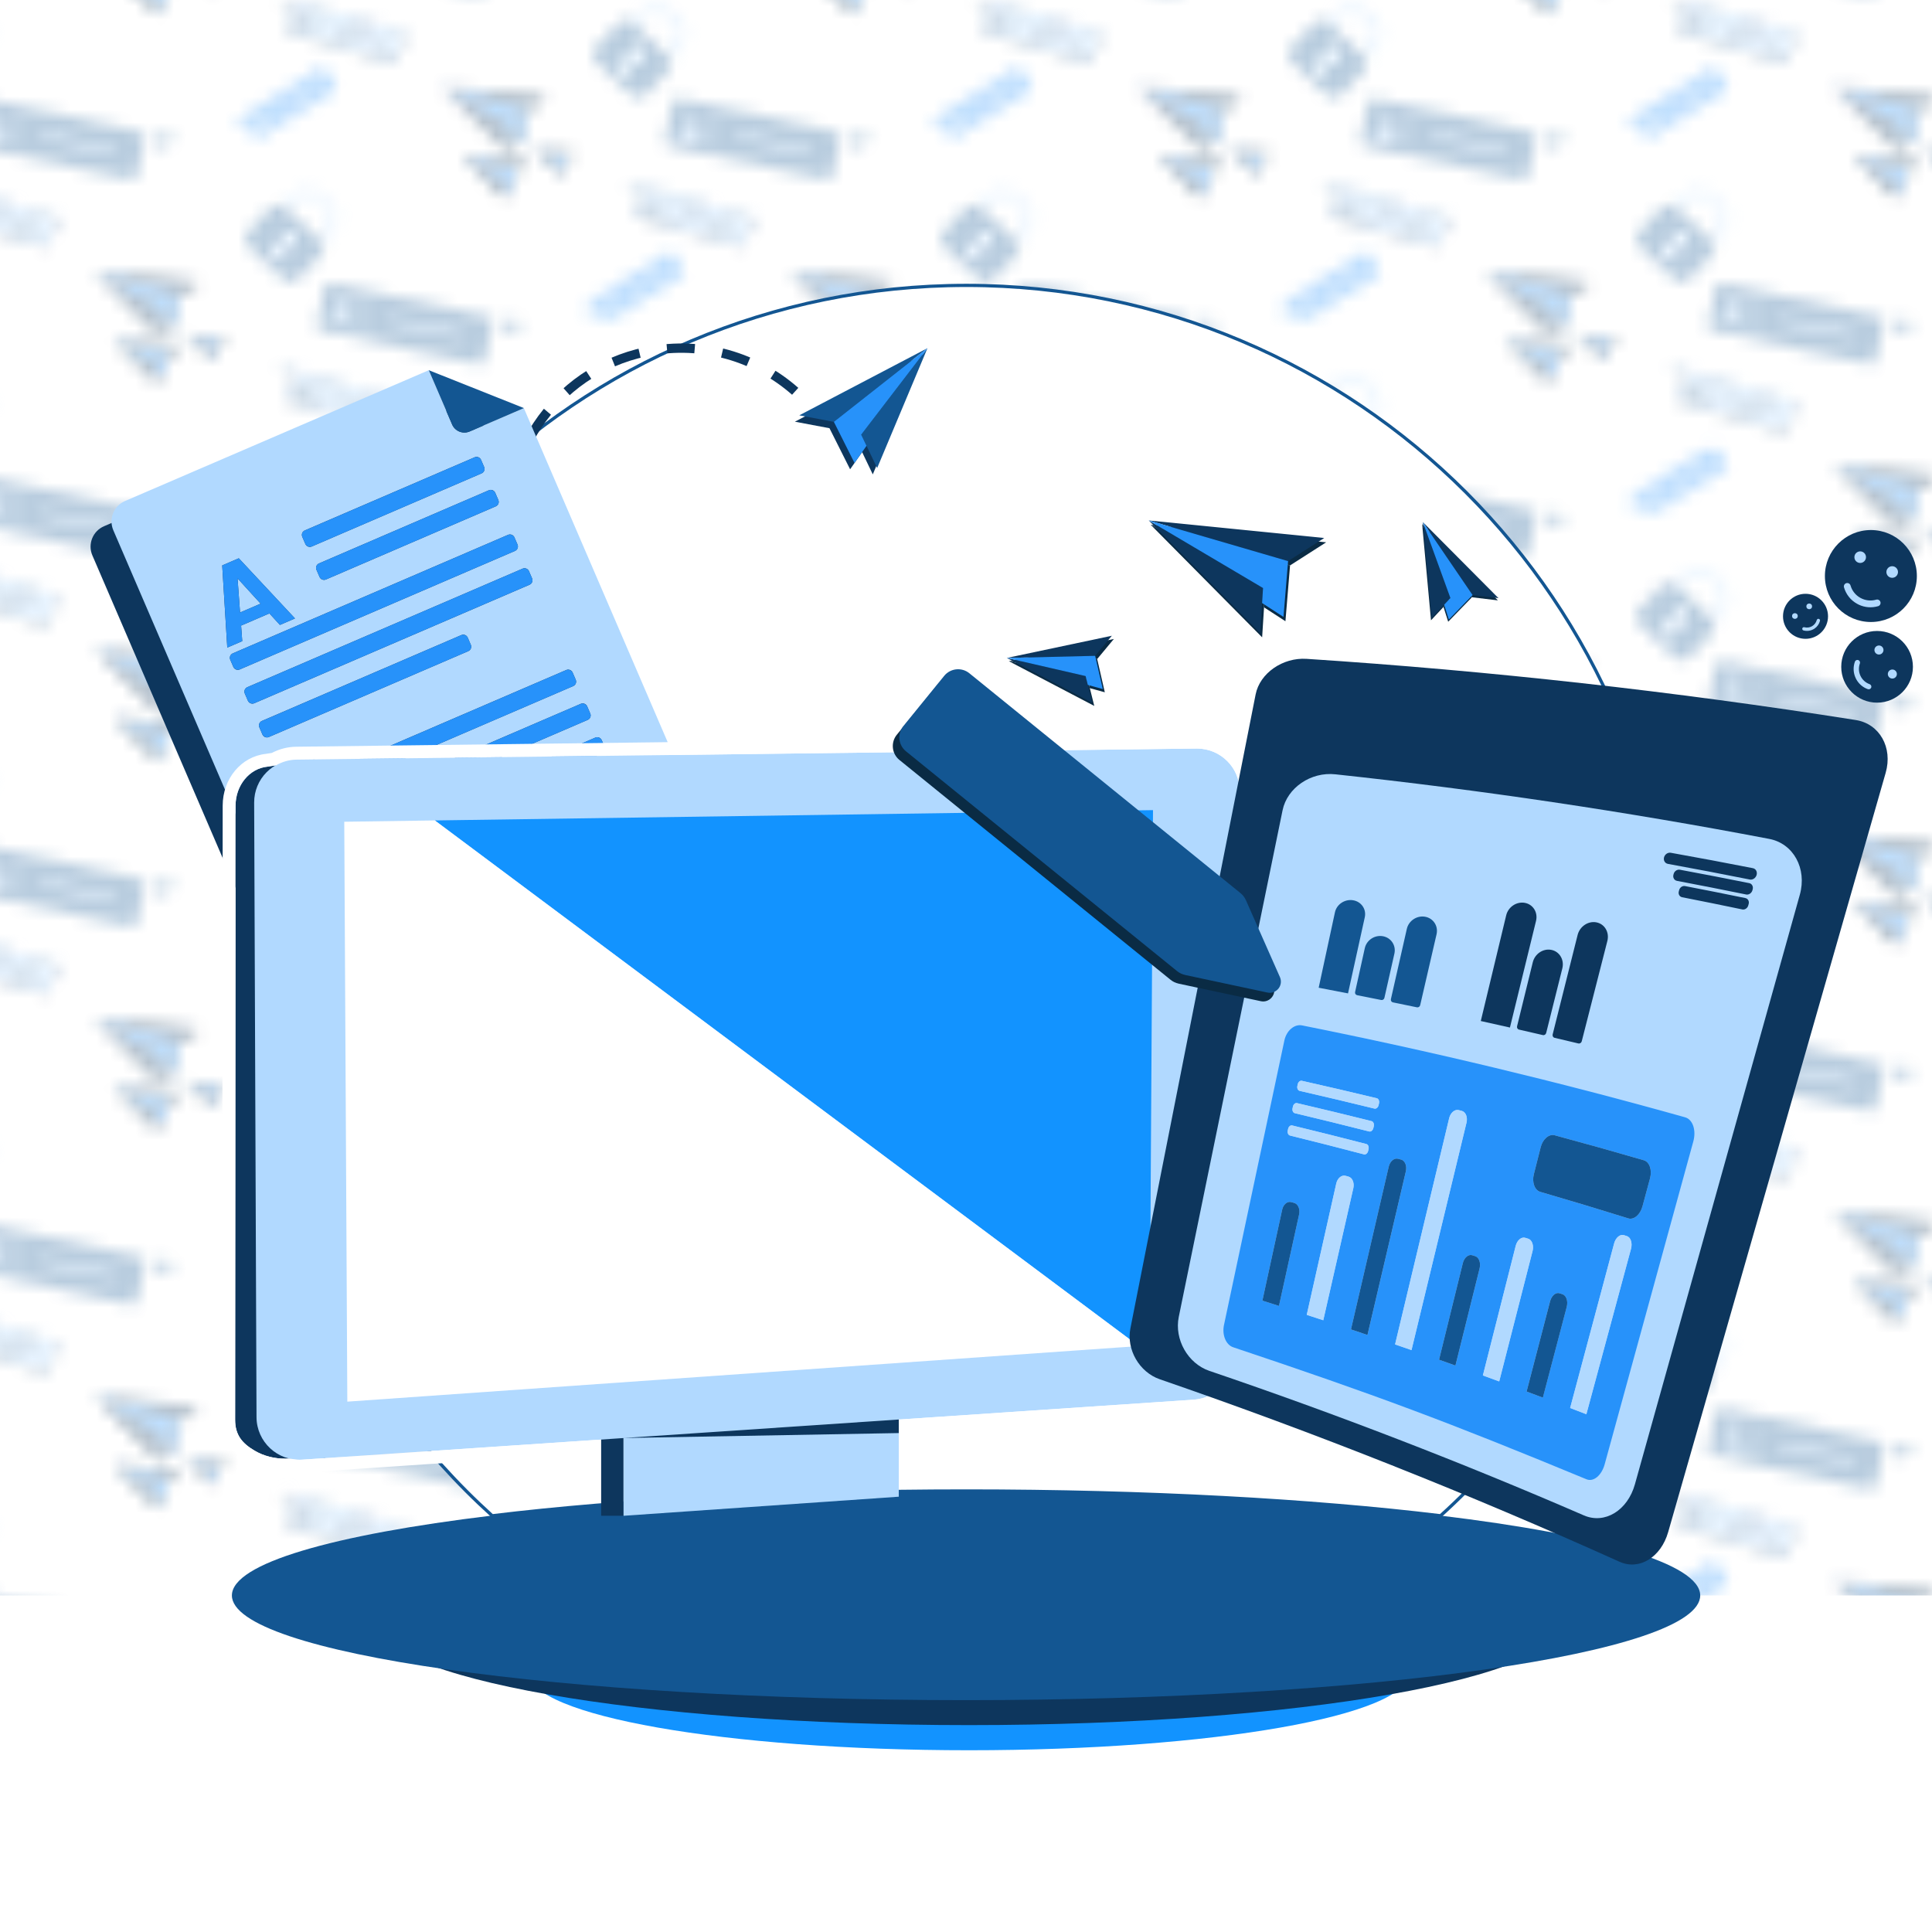 <?xml version="1.0" encoding="UTF-8"?>
<svg xmlns="http://www.w3.org/2000/svg" xmlns:xlink="http://www.w3.org/1999/xlink" version="1.1" viewBox="0 0 150 149.998">
  <defs>
    <style>
      .cls-1, .cls-2, .cls-3 {
        fill: none;
      }

      .cls-1, .cls-4, .cls-5, .cls-6, .cls-7, .cls-8, .cls-9, .cls-10, .cls-11, .cls-12, .cls-13 {
        stroke-width: 0px;
      }

      .cls-2 {
        stroke-dasharray: 0 0 2.156 2.156;
      }

      .cls-2, .cls-14, .cls-3 {
        stroke-miterlimit: 10;
      }

      .cls-2, .cls-3 {
        stroke: #0d365d;
        stroke-width: .722px;
      }

      .cls-4 {
        fill: #0d365d;
      }

      .cls-5 {
        fill: #135692;
      }

      .cls-14 {
        stroke: #135692;
        stroke-width: .25px;
      }

      .cls-14, .cls-11 {
        fill: #fff;
      }

      .cls-6 {
        fill: #b1d9ff;
      }

      .cls-7 {
        fill: #b1d9ff;
      }

      .cls-8 {
        fill: #2792fa;
      }

      .cls-9 {
        fill: #0a2b44;
      }

      .cls-10 {
        fill: #1293ff;
      }

      .cls-12 {
        fill: #135692;
      }

      .cls-13 {
        fill: url(#Pattern);
        opacity: .3;
      }
    </style>
    <pattern id="Pattern" x="0" y="0" width="54" height="57.325" patternTransform="translate(-175 324.999)" patternUnits="userSpaceOnUse" viewBox="0 0 54 57.325">
      <g>
        <rect class="cls-1" width="54" height="57.325"/>
        <g>
          <g>
            <g>
              <polygon class="cls-9" points="47.523 29.909 52.714 32.979 52.584 35.022 47.523 29.909"/>
              <polygon class="cls-9" points="55.493 30.706 53.852 31.755 47.523 29.909 55.493 30.706"/>
              <polygon class="cls-9" points="53.852 31.755 53.643 34.291 52.671 33.66 52.714 32.979 47.523 29.909 53.852 31.755"/>
            </g>
            <g>
              <polygon class="cls-4" points="47.434 29.714 52.626 32.784 52.496 34.826 47.434 29.714"/>
              <polygon class="cls-4" points="55.404 30.511 53.763 31.56 47.434 29.714 55.404 30.511"/>
              <polygon class="cls-8" points="53.763 31.56 53.554 34.095 52.582 33.465 52.626 32.784 47.434 29.714 53.763 31.56"/>
            </g>
          </g>
          <g>
            <g>
              <polygon class="cls-9" points="48.901 35.151 52.335 37.182 52.249 38.533 48.901 35.151"/>
              <polygon class="cls-9" points="54.173 35.678 53.088 36.372 48.901 35.151 54.173 35.678"/>
              <polygon class="cls-9" points="53.088 36.372 52.949 38.049 52.306 37.632 52.335 37.182 48.901 35.151 53.088 36.372"/>
            </g>
            <g>
              <polygon class="cls-4" points="48.843 35.022 52.276 37.052 52.19 38.403 48.843 35.022"/>
              <polygon class="cls-4" points="54.114 35.549 53.029 36.243 48.843 35.022 54.114 35.549"/>
              <polygon class="cls-8" points="53.029 36.243 52.891 37.92 52.248 37.503 52.276 37.052 48.843 35.022 53.029 36.243"/>
            </g>
          </g>
          <g>
            <polygon class="cls-5" points="53.763 47.989 51.887 47.791 52.396 48.432 52.335 49.123 53.763 47.989"/>
            <path class="cls-5" d="M50.143,51.275l-12.209-2.596c-.223-.047-.365-.267-.318-.49l.616-2.895c.047-.223.267-.365.49-.318l12.209,2.596c.223.047.365.267.318.49l-.616,2.895c-.047.223-.267.365-.49.318Z"/>
            <path class="cls-6" d="M48.67,49.262l-5.363-1.14c-.095-.02-.155-.113-.135-.208l.023-.108c.02-.095.113-.155.208-.135l5.363,1.14c.095.02.155.113.135.208l-.023.108c-.02.095-.113.155-.208.135Z"/>
            <g>
              <circle class="cls-6" cx="39.823" cy="46.558" r=".489"/>
              <path class="cls-6" d="M39.742,47.234l-.12-.026c-.518-.11-1.028.221-1.138.739l-0.0 0,1.997.425 0-0c.11-.518-.221-1.028-.739-1.138Z"/>
            </g>
            <path class="cls-6" d="M41.211,49.038h-0c-.036-.008-.059-.043-.051-.079l.623-2.928c.008-.036.043-.059.079-.051h0c.036.008.059.043.051.079l-.623,2.928c-.008.036-.043.059-.079.051Z"/>
          </g>
        </g>
        <g>
          <g>
            <g>
              <polygon class="cls-9" points="20.523 44.24 25.714 47.31 25.584 49.353 20.523 44.24"/>
              <polygon class="cls-9" points="28.493 45.037 26.852 46.087 20.523 44.24 28.493 45.037"/>
              <polygon class="cls-9" points="26.852 46.087 26.643 48.622 25.671 47.991 25.714 47.31 20.523 44.24 26.852 46.087"/>
            </g>
            <g>
              <polygon class="cls-4" points="20.434 44.045 25.626 47.115 25.496 49.158 20.434 44.045"/>
              <polygon class="cls-4" points="28.404 44.842 26.763 45.891 20.434 44.045 28.404 44.842"/>
              <polygon class="cls-8" points="26.763 45.891 26.554 48.427 25.582 47.796 25.626 47.115 20.434 44.045 26.763 45.891"/>
            </g>
          </g>
          <g>
            <g>
              <polygon class="cls-9" points="21.901 49.482 25.335 51.513 25.249 52.864 21.901 49.482"/>
              <polygon class="cls-9" points="27.173 50.009 26.088 50.704 21.901 49.482 27.173 50.009"/>
              <polygon class="cls-9" points="26.088 50.704 25.949 52.38 25.306 51.963 25.335 51.513 21.901 49.482 26.088 50.704"/>
            </g>
            <g>
              <polygon class="cls-4" points="21.843 49.353 25.276 51.384 25.19 52.735 21.843 49.353"/>
              <polygon class="cls-4" points="27.114 49.88 26.029 50.574 21.843 49.353 27.114 49.88"/>
              <polygon class="cls-8" points="26.029 50.574 25.891 52.251 25.248 51.834 25.276 51.384 21.843 49.353 26.029 50.574"/>
            </g>
          </g>
          <g>
            <g>
              <polygon class="cls-9" points="27.519 48.981 29.594 50.208 29.542 51.025 27.519 48.981"/>
              <polygon class="cls-9" points="30.704 49.299 30.049 49.719 27.519 48.981 30.704 49.299"/>
              <polygon class="cls-9" points="30.049 49.719 29.965 50.732 29.576 50.48 29.594 50.208 27.519 48.981 30.049 49.719"/>
            </g>
            <g>
              <polygon class="cls-4" points="27.483 48.903 29.558 50.13 29.506 50.946 27.483 48.903"/>
              <polygon class="cls-4" points="30.669 49.221 30.013 49.641 27.483 48.903 30.669 49.221"/>
              <polygon class="cls-8" points="30.013 49.641 29.93 50.654 29.541 50.402 29.558 50.13 27.483 48.903 30.013 49.641"/>
            </g>
          </g>
          <path class="cls-8" d="M39.024,58.72l-5.942,3.702c-.109.068-.251.034-.319-.074l-.878-1.409c-.068-.109-.034-.251.074-.319l5.942-3.702c.109-.068.251-.034.319.074l.878,1.409c.068.109.034.251-.074.319Z"/>
          <g>
            <g>
              <polygon class="cls-4" points="35.549 52.103 35.955 51.853 34.762 51.624 35.396 52.606 35.549 52.103"/>
              <path class="cls-4" d="M44.311,54.265l-7.903-2.292c-.144-.042-.307.035-.364.172l-.735,1.777c-.057.137.014.282.159.324l7.903,2.292c.144.042.307-.035.364-.172l.735-1.777c.057-.137-.015-.282-.159-.324Z"/>
            </g>
            <g>
              <polygon class="cls-6" points="34.762 51.456 35.396 52.438 35.549 51.934 35.955 51.685 34.762 51.456"/>
              <path class="cls-6" d="M43.371,56.369l-7.903-2.292c-.144-.042-.215-.187-.159-.324l.735-1.777c.057-.137.22-.214.364-.172l7.903,2.292c.144.042.215.187.159.324l-.735,1.777c-.057.137-.22.214-.364.172Z"/>
              <path class="cls-4" d="M42.606,55.029l-3.471-1.007c-.061-.018-.091-.079-.067-.137l.028-.066c.024-.058.093-.091.154-.073l3.471,1.007c.061.018.091.079.067.137l-.028.066c-.024.058-.093.091-.154.073Z"/>
              <g>
                <path class="cls-4" d="M37.28,52.944c-.067.162-.26.253-.431.204s-.255-.221-.188-.384.26-.253.431-.204.255.221.188.384Z"/>
                <path class="cls-4" d="M36.841,53.272l-.078-.023c-.335-.097-.714.082-.846.4l-0.0 0,1.293.375 0-0c.132-.318-.034-.655-.369-.752Z"/>
              </g>
              <path class="cls-4" d="M37.626,54.481h0c-.023-.007-.035-.03-.025-.052l.744-1.797c.009-.022.035-.034.058-.028h0c.023.007.035.03.025.052l-.744,1.797c-.009.022-.035.034-.058.028Z"/>
            </g>
          </g>
        </g>
        <g>
          <g>
            <path class="cls-1" d="M11.445,54.981c.186-.198.284-.456.276-.728-.008-.271-.122-.524-.32-.71l-.795-.748c-.408-.384-1.054-.365-1.438.043l-.796.846,2.277,2.143.796-.846Z"/>
            <path class="cls-6" d="M12.241,54.237c-.012-.411-.184-.792-.483-1.073l-.795-.748c-.618-.581-1.593-.551-2.174.066l-.815.866c.04.026.085.041.121.075l.278.261.796-.846c.384-.408,1.03-.428,1.438-.043l.795.748c.198.186.312.438.32.71.008.272-.09.53-.276.728l-.796.846.236.222c.051.048.081.107.116.163l.823-.875c.281-.299.43-.69.417-1.101Z"/>
            <path class="cls-5" d="M10.649,55.827l-2.277-2.143-.278-.261c-.036-.034-.08-.049-.121-.075-.302-.192-.702-.163-.957.108l-1.789,1.901c-.288.306-.274.789.033,1.077l2.791,2.626c.306.288.789.274,1.077-.033l1.789-1.901c.241-.256.258-.628.083-.914-.035-.057-.065-.116-.116-.163l-.236-.222ZM7.601,57.511l-.718-.676.795-.567.081.076.158-.168c-.111-.215-.087-.482.088-.668.222-.236.592-.247.828-.025.236.222.247.592.025.828-.175.186-.44.226-.661.129l-.158.168.075.071-.513.833Z"/>
            <path class="cls-6" d="M8.102,55.979l.28.264-.186.197c.221.098.486.057.661-.129.222-.236.21-.606-.025-.828-.236-.222-.606-.21-.828.025-.175.186-.199.453-.088.668l.186-.197Z"/>
            <polygon class="cls-6" points="8.197 56.44 8.382 56.242 8.102 55.979 7.917 56.176 7.758 56.344 8.039 56.607 8.197 56.44"/>
            <polygon class="cls-6" points="7.758 56.344 7.678 56.268 6.883 56.835 7.601 57.511 8.114 56.678 8.039 56.607 7.758 56.344"/>
          </g>
          <g>
            <polygon class="cls-9" points="1.493 30.706 -.148 31.755 -6.477 29.909 1.493 30.706"/>
            <polygon class="cls-4" points="1.404 30.511 -.237 31.56 -6.566 29.714 1.404 30.511"/>
          </g>
          <g>
            <polygon class="cls-9" points=".173 35.678 -.912 36.372 -5.099 35.151 .173 35.678"/>
            <polygon class="cls-4" points=".114 35.549 -.971 36.243 -5.157 35.022 .114 35.549"/>
          </g>
          <g>
            <g>
              <polygon class="cls-9" points=".519 34.65 2.594 35.877 2.542 36.693 .519 34.65"/>
              <polygon class="cls-9" points="3.704 34.968 3.049 35.388 .519 34.65 3.704 34.968"/>
              <polygon class="cls-9" points="3.049 35.388 2.965 36.401 2.576 36.149 2.594 35.877 .519 34.65 3.049 35.388"/>
            </g>
            <g>
              <polygon class="cls-4" points=".483 34.572 2.558 35.799 2.506 36.615 .483 34.572"/>
              <polygon class="cls-4" points="3.669 34.89 3.013 35.31 .483 34.572 3.669 34.89"/>
              <polygon class="cls-8" points="3.013 35.31 2.93 36.323 2.541 36.071 2.558 35.799 .483 34.572 3.013 35.31"/>
            </g>
          </g>
          <g>
            <polygon class="cls-8" points="3.814 47.128 4.864 47.258 4.586 46.893 4.627 46.507 3.814 47.128"/>
            <path class="cls-8" d="M12.024,44.388l-5.942,3.702c-.109.068-.251.034-.319-.074l-.878-1.409c-.068-.109-.034-.251.074-.319l5.942-3.702c.109-.068.251-.034.319.074l.878,1.409c.068.109.034.251-.074.319Z"/>
            <path class="cls-6" d="M10.645,44.149l-2.61,1.626c-.046.029-.107.015-.135-.031l-.033-.053c-.029-.046-.015-.107.031-.135l2.61-1.626c.046-.029.107-.015.135.031l.033.053c.029.046.015.107-.031.135Z"/>
            <g>
              <circle class="cls-6" cx="6.02" cy="46.499" r=".274"/>
              <path class="cls-6" d="M6.25,46.803l-.059.037c-.252.157-.329.489-.172.741l0.0 0.0.972-.605-0-0c-.157-.252-.489-.329-.741-.172Z"/>
            </g>
            <path class="cls-6" d="M7.545,46.96h0c-.017.011-.04.006-.051-.012l-.888-1.425c-.011-.017-.006-.04.012-.051h0c.017-.011.04-.006.051.012l.888,1.425c.011.017.006.04-.012.051Z"/>
          </g>
          <g>
            <g>
              <polygon class="cls-4" points="8.549 37.771 8.955 37.522 7.762 37.293 8.396 38.275 8.549 37.771"/>
              <path class="cls-4" d="M17.311,39.933l-7.903-2.292c-.144-.042-.307.035-.364.172l-.735,1.777c-.057.137.014.282.159.324l7.903,2.292c.144.042.307-.035.364-.172l.735-1.777c.057-.137-.015-.282-.159-.324Z"/>
            </g>
            <g>
              <polygon class="cls-6" points="7.762 37.124 8.396 38.106 8.549 37.603 8.955 37.354 7.762 37.124"/>
              <path class="cls-6" d="M16.371,42.038l-7.903-2.292c-.144-.042-.215-.187-.159-.324l.735-1.777c.057-.137.22-.214.364-.172l7.903,2.292c.144.042.215.187.159.324l-.735,1.777c-.057.137-.22.214-.364.172Z"/>
              <path class="cls-4" d="M15.606,40.698l-3.471-1.007c-.061-.018-.091-.079-.067-.137l.028-.066c.024-.058.093-.091.154-.073l3.471,1.007c.061.018.091.079.067.137l-.028.066c-.024.058-.093.091-.154.073Z"/>
              <g>
                <path class="cls-4" d="M10.28,38.613c-.067.162-.26.253-.431.204s-.255-.221-.188-.384.26-.253.431-.204.255.221.188.384Z"/>
                <path class="cls-4" d="M9.841,38.941l-.078-.023c-.335-.097-.714.082-.846.4l-0.0 0,1.293.375 0-0c.132-.318-.034-.655-.369-.752Z"/>
              </g>
              <path class="cls-4" d="M10.626,40.15h0c-.023-.007-.035-.03-.025-.052l.744-1.797c.009-.022.035-.034.058-.028h0c.023.007.035.03.025.052l-.744,1.797c-.009.022-.035.034-.058.028Z"/>
            </g>
          </g>
        </g>
        <g>
          <g>
            <g>
              <polygon class="cls-9" points="47.523 1.246 52.714 4.317 52.584 6.359 47.523 1.246"/>
              <polygon class="cls-9" points="55.493 2.044 53.852 3.093 47.523 1.246 55.493 2.044"/>
              <polygon class="cls-9" points="53.852 3.093 53.643 5.628 52.671 4.998 52.714 4.317 47.523 1.246 53.852 3.093"/>
            </g>
            <g>
              <polygon class="cls-4" points="47.434 1.051 52.626 4.121 52.496 6.164 47.434 1.051"/>
              <polygon class="cls-4" points="55.404 1.848 53.763 2.898 47.434 1.051 55.404 1.848"/>
              <polygon class="cls-8" points="53.763 2.898 53.554 5.433 52.582 4.802 52.626 4.121 47.434 1.051 53.763 2.898"/>
            </g>
          </g>
          <g>
            <g>
              <polygon class="cls-9" points="48.901 6.489 52.335 8.519 52.249 9.87 48.901 6.489"/>
              <polygon class="cls-9" points="54.173 7.016 53.088 7.71 48.901 6.489 54.173 7.016"/>
              <polygon class="cls-9" points="53.088 7.71 52.949 9.387 52.306 8.97 52.335 8.519 48.901 6.489 53.088 7.71"/>
            </g>
            <g>
              <polygon class="cls-4" points="48.843 6.359 52.276 8.39 52.19 9.741 48.843 6.359"/>
              <polygon class="cls-4" points="54.114 6.886 53.029 7.581 48.843 6.359 54.114 6.886"/>
              <polygon class="cls-8" points="53.029 7.581 52.891 9.258 52.248 8.84 52.276 8.39 48.843 6.359 53.029 7.581"/>
            </g>
          </g>
          <g>
            <polygon class="cls-5" points="53.763 19.326 51.887 19.129 52.396 19.77 52.335 20.46 53.763 19.326"/>
            <path class="cls-5" d="M50.143,22.612l-12.209-2.596c-.223-.047-.365-.267-.318-.49l.616-2.895c.047-.223.267-.365.49-.318l12.209,2.596c.223.047.365.267.318.49l-.616,2.895c-.047.223-.267.365-.49.318Z"/>
            <path class="cls-6" d="M48.67,20.599l-5.363-1.14c-.095-.02-.155-.113-.135-.208l.023-.108c.02-.095.113-.155.208-.135l5.363,1.14c.095.02.155.113.135.208l-.023.108c-.02.095-.113.155-.208.135Z"/>
            <g>
              <circle class="cls-6" cx="39.823" cy="17.896" r=".489"/>
              <path class="cls-6" d="M39.742,18.571l-.12-.026c-.518-.11-1.028.221-1.138.739l-0.0 0,1.997.425 0-0c.11-.518-.221-1.028-.739-1.138Z"/>
            </g>
            <path class="cls-6" d="M41.211,20.376h-0c-.036-.008-.059-.043-.051-.079l.623-2.928c.008-.036.043-.059.079-.051h0c.036.008.059.043.051.079l-.623,2.928c-.008.036-.043.059-.079.051Z"/>
          </g>
        </g>
        <g>
          <g>
            <path class="cls-1" d="M38.445,40.65c.186-.198.284-.456.276-.728-.008-.271-.122-.524-.32-.71l-.795-.748c-.408-.384-1.054-.365-1.438.043l-.796.846,2.277,2.143.796-.846Z"/>
            <path class="cls-6" d="M39.241,39.906c-.012-.411-.184-.792-.483-1.073l-.795-.748c-.618-.581-1.593-.551-2.174.066l-.815.866c.04.026.085.041.121.075l.278.261.796-.846c.384-.408,1.03-.428,1.438-.043l.795.748c.198.186.312.438.32.71.008.272-.09.53-.276.728l-.796.846.236.222c.051.048.081.107.116.163l.823-.875c.281-.299.43-.69.417-1.101Z"/>
            <path class="cls-5" d="M37.649,41.496l-2.277-2.143-.278-.261c-.036-.034-.08-.049-.121-.075-.302-.192-.702-.163-.957.108l-1.789,1.901c-.288.306-.274.789.033,1.077l2.791,2.626c.306.288.789.274,1.077-.033l1.789-1.901c.241-.256.258-.628.083-.914-.035-.057-.065-.116-.116-.163l-.236-.222ZM34.601,43.18l-.718-.676.795-.567.081.076.158-.168c-.111-.215-.087-.482.088-.668.222-.236.592-.247.828-.025.236.222.247.592.025.828-.175.186-.44.226-.661.129l-.158.168.075.071-.513.833Z"/>
            <path class="cls-6" d="M35.102,41.648l.28.264-.186.197c.221.098.486.057.661-.129.222-.236.21-.606-.025-.828-.236-.222-.606-.21-.828.025-.175.186-.199.453-.088.668l.186-.197Z"/>
            <polygon class="cls-6" points="35.197 42.108 35.382 41.911 35.102 41.648 34.917 41.845 34.758 42.013 35.039 42.276 35.197 42.108"/>
            <polygon class="cls-6" points="34.758 42.013 34.678 41.937 33.883 42.504 34.601 43.18 35.114 42.347 35.039 42.276 34.758 42.013"/>
          </g>
          <g>
            <g>
              <polygon class="cls-9" points="20.523 15.578 25.714 18.648 25.584 20.691 20.523 15.578"/>
              <polygon class="cls-9" points="28.493 16.375 26.852 17.424 20.523 15.578 28.493 16.375"/>
              <polygon class="cls-9" points="26.852 17.424 26.643 19.96 25.671 19.329 25.714 18.648 20.523 15.578 26.852 17.424"/>
            </g>
            <g>
              <polygon class="cls-4" points="20.434 15.382 25.626 18.453 25.496 20.495 20.434 15.382"/>
              <polygon class="cls-4" points="28.404 16.179 26.763 17.229 20.434 15.382 28.404 16.179"/>
              <polygon class="cls-8" points="26.763 17.229 26.554 19.764 25.582 19.133 25.626 18.453 20.434 15.382 26.763 17.229"/>
            </g>
          </g>
          <g>
            <g>
              <polygon class="cls-9" points="21.901 20.82 25.335 22.85 25.249 24.201 21.901 20.82"/>
              <polygon class="cls-9" points="27.173 21.347 26.088 22.041 21.901 20.82 27.173 21.347"/>
              <polygon class="cls-9" points="26.088 22.041 25.949 23.718 25.306 23.301 25.335 22.85 21.901 20.82 26.088 22.041"/>
            </g>
            <g>
              <polygon class="cls-4" points="21.843 20.691 25.276 22.721 25.19 24.072 21.843 20.691"/>
              <polygon class="cls-4" points="27.114 21.218 26.029 21.912 21.843 20.691 27.114 21.218"/>
              <polygon class="cls-8" points="26.029 21.912 25.891 23.589 25.248 23.172 25.276 22.721 21.843 20.691 26.029 21.912"/>
            </g>
          </g>
          <g>
            <g>
              <polygon class="cls-9" points="27.519 20.318 29.594 21.546 29.542 22.362 27.519 20.318"/>
              <polygon class="cls-9" points="30.704 20.637 30.049 21.056 27.519 20.318 30.704 20.637"/>
              <polygon class="cls-9" points="30.049 21.056 29.965 22.07 29.576 21.818 29.594 21.546 27.519 20.318 30.049 21.056"/>
            </g>
            <g>
              <polygon class="cls-4" points="27.483 20.24 29.558 21.468 29.506 22.284 27.483 20.24"/>
              <polygon class="cls-4" points="30.669 20.559 30.013 20.978 27.483 20.24 30.669 20.559"/>
              <polygon class="cls-8" points="30.013 20.978 29.93 21.992 29.541 21.74 29.558 21.468 27.483 20.24 30.013 20.978"/>
            </g>
          </g>
          <g>
            <polygon class="cls-5" points="26.763 33.657 24.887 33.46 25.396 34.101 25.335 34.791 26.763 33.657"/>
            <path class="cls-5" d="M23.143,36.943l-12.209-2.596c-.223-.047-.365-.267-.318-.49l.616-2.895c.047-.223.267-.365.49-.318l12.209,2.596c.223.047.365.267.318.49l-.616,2.895c-.047.223-.267.365-.49.318Z"/>
            <path class="cls-6" d="M21.67,34.931l-5.363-1.14c-.095-.02-.155-.113-.135-.208l.023-.108c.02-.095.113-.155.208-.135l5.363,1.14c.095.02.155.113.135.208l-.023.108c-.02.095-.113.155-.208.135Z"/>
            <g>
              <circle class="cls-6" cx="12.823" cy="32.227" r=".489"/>
              <path class="cls-6" d="M12.742,32.903l-.12-.026c-.518-.11-1.028.221-1.138.739l-0.0 0,1.997.425 0-0c.11-.518-.221-1.028-.739-1.138Z"/>
            </g>
            <path class="cls-6" d="M14.211,34.707h-0c-.036-.008-.059-.043-.051-.079l.623-2.928c.008-.036.043-.059.079-.051h0c.036.008.059.043.051.079l-.623,2.928c-.008.036-.043.059-.079.051Z"/>
          </g>
          <g>
            <polygon class="cls-8" points="30.814 32.797 31.864 32.927 31.586 32.562 31.627 32.176 30.814 32.797"/>
            <path class="cls-8" d="M39.024,30.057l-5.942,3.702c-.109.068-.251.034-.319-.074l-.878-1.409c-.068-.109-.034-.251.074-.319l5.942-3.702c.109-.068.251-.034.319.074l.878,1.409c.068.109.034.251-.074.319Z"/>
            <path class="cls-6" d="M37.645,29.817l-2.61,1.626c-.046.029-.107.015-.135-.031l-.033-.053c-.029-.046-.015-.107.031-.135l2.61-1.626c.046-.029.107-.015.135.031l.033.053c.029.046.015.107-.031.135Z"/>
            <g>
              <circle class="cls-6" cx="33.02" cy="32.168" r=".274"/>
              <path class="cls-6" d="M33.25,32.472l-.059.037c-.252.157-.329.489-.172.741l0.0 0.0.972-.605-0-0c-.157-.252-.489-.329-.741-.172Z"/>
            </g>
            <path class="cls-6" d="M34.545,32.629h0c-.017.011-.04.006-.051-.012l-.888-1.425c-.011-.017-.006-.04.012-.051h0c.017-.011.04-.006.051.012l.888,1.425c.011.017.006.04-.012.051Z"/>
          </g>
          <g>
            <g>
              <polygon class="cls-4" points="35.549 23.44 35.955 23.191 34.762 22.962 35.396 23.944 35.549 23.44"/>
              <path class="cls-4" d="M44.311,25.602l-7.903-2.292c-.144-.042-.307.035-.364.172l-.735,1.777c-.057.137.014.282.159.324l7.903,2.292c.144.042.307-.035.364-.172l.735-1.777c.057-.137-.015-.282-.159-.324Z"/>
            </g>
            <g>
              <polygon class="cls-6" points="34.762 22.793 35.396 23.775 35.549 23.272 35.955 23.022 34.762 22.793"/>
              <path class="cls-6" d="M43.371,27.706l-7.903-2.292c-.144-.042-.215-.187-.159-.324l.735-1.777c.057-.137.22-.214.364-.172l7.903,2.292c.144.042.215.187.159.324l-.735,1.777c-.057.137-.22.214-.364.172Z"/>
              <path class="cls-4" d="M42.606,26.367l-3.471-1.007c-.061-.018-.091-.079-.067-.137l.028-.066c.024-.058.093-.091.154-.073l3.471,1.007c.061.018.091.079.067.137l-.028.066c-.024.058-.093.091-.154.073Z"/>
              <g>
                <path class="cls-4" d="M37.28,24.281c-.067.162-.26.253-.431.204s-.255-.221-.188-.384.26-.253.431-.204.255.221.188.384Z"/>
                <path class="cls-4" d="M36.841,24.61l-.078-.023c-.335-.097-.714.082-.846.4l-0.0 0,1.293.375 0-0c.132-.318-.034-.655-.369-.752Z"/>
              </g>
              <path class="cls-4" d="M37.626,25.819h0c-.023-.007-.035-.03-.025-.052l.744-1.797c.009-.022.035-.034.058-.028h0c.023.007.035.03.025.052l-.744,1.797c-.009.022-.035.034-.058.028Z"/>
            </g>
          </g>
        </g>
        <g>
          <g>
            <path class="cls-1" d="M11.445,26.318c.186-.198.284-.456.276-.728-.008-.271-.122-.524-.32-.71l-.795-.748c-.408-.384-1.054-.365-1.438.043l-.796.846,2.277,2.143.796-.846Z"/>
            <path class="cls-6" d="M12.241,25.575c-.012-.411-.184-.792-.483-1.073l-.795-.748c-.618-.581-1.593-.551-2.174.066l-.815.866c.04.026.085.041.121.075l.278.261.796-.846c.384-.408,1.03-.428,1.438-.043l.795.748c.198.186.312.438.32.71.008.272-.09.53-.276.728l-.796.846.236.222c.051.048.081.107.116.163l.823-.875c.281-.299.43-.69.417-1.101Z"/>
            <path class="cls-5" d="M10.649,27.164l-2.277-2.143-.278-.261c-.036-.034-.08-.049-.121-.075-.302-.192-.702-.163-.957.108l-1.789,1.901c-.288.306-.274.789.033,1.077l2.791,2.626c.306.288.789.274,1.077-.033l1.789-1.901c.241-.256.258-.628.083-.914-.035-.057-.065-.116-.116-.163l-.236-.222ZM7.601,28.849l-.718-.676.795-.567.081.076.158-.168c-.111-.215-.087-.482.088-.668.222-.236.592-.247.828-.025.236.222.247.592.025.828-.175.186-.44.226-.661.129l-.158.168.075.071-.513.833Z"/>
            <path class="cls-6" d="M8.102,27.316l.28.264-.186.197c.221.098.486.057.661-.129.222-.236.21-.606-.025-.828-.236-.222-.606-.21-.828.025-.175.186-.199.453-.088.668l.186-.197Z"/>
            <polygon class="cls-6" points="8.197 27.777 8.382 27.58 8.102 27.316 7.917 27.513 7.758 27.681 8.039 27.945 8.197 27.777"/>
            <polygon class="cls-6" points="7.758 27.681 7.678 27.606 6.883 28.173 7.601 28.849 8.114 28.016 8.039 27.945 7.758 27.681"/>
          </g>
          <g>
            <polygon class="cls-9" points="1.493 2.044 -.148 3.093 -6.477 1.246 1.493 2.044"/>
            <polygon class="cls-4" points="1.404 1.848 -.237 2.898 -6.566 1.051 1.404 1.848"/>
          </g>
          <g>
            <polygon class="cls-9" points=".173 7.016 -.912 7.71 -5.099 6.489 .173 7.016"/>
            <polygon class="cls-4" points=".114 6.886 -.971 7.581 -5.157 6.359 .114 6.886"/>
          </g>
          <g>
            <g>
              <polygon class="cls-9" points=".519 5.987 2.594 7.214 2.542 8.031 .519 5.987"/>
              <polygon class="cls-9" points="3.704 6.306 3.049 6.725 .519 5.987 3.704 6.306"/>
              <polygon class="cls-9" points="3.049 6.725 2.965 7.739 2.576 7.487 2.594 7.214 .519 5.987 3.049 6.725"/>
            </g>
            <g>
              <polygon class="cls-4" points=".483 5.909 2.558 7.136 2.506 7.953 .483 5.909"/>
              <polygon class="cls-4" points="3.669 6.228 3.013 6.647 .483 5.909 3.669 6.228"/>
              <polygon class="cls-8" points="3.013 6.647 2.93 7.661 2.541 7.408 2.558 7.136 .483 5.909 3.013 6.647"/>
            </g>
          </g>
          <g>
            <polygon class="cls-8" points="3.814 18.466 4.864 18.596 4.586 18.231 4.627 17.845 3.814 18.466"/>
            <path class="cls-8" d="M12.024,15.726l-5.942,3.702c-.109.068-.251.034-.319-.074l-.878-1.409c-.068-.109-.034-.251.074-.319l5.942-3.702c.109-.068.251-.034.319.074l.878,1.409c.068.109.034.251-.074.319Z"/>
            <path class="cls-6" d="M10.645,15.486l-2.61,1.626c-.046.029-.107.015-.135-.031l-.033-.053c-.029-.046-.015-.107.031-.135l2.61-1.626c.046-.029.107-.015.135.031l.033.053c.029.046.015.107-.031.135Z"/>
            <g>
              <circle class="cls-6" cx="6.02" cy="17.836" r=".274"/>
              <path class="cls-6" d="M6.25,18.141l-.059.037c-.252.157-.329.489-.172.741l0.0 0.0.972-.605-0-0c-.157-.252-.489-.329-.741-.172Z"/>
            </g>
            <path class="cls-6" d="M7.545,18.298h0c-.017.011-.04.006-.051-.012l-.888-1.425c-.011-.017-.006-.04.012-.051h0c.017-.011.04-.006.051.012l.888,1.425c.011.017.006.04-.012.051Z"/>
          </g>
          <g>
            <g>
              <polygon class="cls-4" points="8.549 9.109 8.955 8.86 7.762 8.631 8.396 9.613 8.549 9.109"/>
              <path class="cls-4" d="M17.311,11.271l-7.903-2.292c-.144-.042-.307.035-.364.172l-.735,1.777c-.057.137.014.282.159.324l7.903,2.292c.144.042.307-.035.364-.172l.735-1.777c.057-.137-.015-.282-.159-.324Z"/>
            </g>
            <g>
              <polygon class="cls-6" points="7.762 8.462 8.396 9.444 8.549 8.94 8.955 8.691 7.762 8.462"/>
              <path class="cls-6" d="M16.371,13.375l-7.903-2.292c-.144-.042-.215-.187-.159-.324l.735-1.777c.057-.137.22-.214.364-.172l7.903,2.292c.144.042.215.187.159.324l-.735,1.777c-.057.137-.22.214-.364.172Z"/>
              <path class="cls-4" d="M15.606,12.036l-3.471-1.007c-.061-.018-.091-.079-.067-.137l.028-.066c.024-.058.093-.091.154-.073l3.471,1.007c.061.018.091.079.067.137l-.028.066c-.024.058-.093.091-.154.073Z"/>
              <g>
                <path class="cls-4" d="M10.28,9.95c-.067.162-.26.253-.431.204s-.255-.221-.188-.384.26-.253.431-.204.255.221.188.384Z"/>
                <path class="cls-4" d="M9.841,10.279l-.078-.023c-.335-.097-.714.082-.846.4l-0.0 0,1.293.375 0-0c.132-.318-.034-.655-.369-.752Z"/>
              </g>
              <path class="cls-4" d="M10.626,11.488h0c-.023-.007-.035-.03-.025-.052l.744-1.797c.009-.022.035-.034.058-.028h0c.023.007.035.03.025.052l-.744,1.797c-.009.022-.035.034-.058.028Z"/>
            </g>
          </g>
        </g>
        <g>
          <g>
            <path class="cls-1" d="M38.445,11.987c.186-.198.284-.456.276-.728-.008-.271-.122-.524-.32-.71l-.795-.748c-.408-.384-1.054-.365-1.438.043l-.796.846,2.277,2.143.796-.846Z"/>
            <path class="cls-6" d="M39.241,11.243c-.012-.411-.184-.792-.483-1.073l-.795-.748c-.618-.581-1.593-.551-2.174.066l-.815.866c.04.026.085.041.121.075l.278.261.796-.846c.384-.408,1.03-.428,1.438-.043l.795.748c.198.186.312.438.32.71.008.272-.09.53-.276.728l-.796.846.236.222c.051.048.081.107.116.163l.823-.875c.281-.299.43-.69.417-1.101Z"/>
            <path class="cls-5" d="M37.649,12.833l-2.277-2.143-.278-.261c-.036-.034-.08-.049-.121-.075-.302-.192-.702-.163-.957.108l-1.789,1.901c-.288.306-.274.789.033,1.077l2.791,2.626c.306.288.789.274,1.077-.033l1.789-1.901c.241-.256.258-.628.083-.914-.035-.057-.065-.116-.116-.163l-.236-.222ZM34.601,14.518l-.718-.676.795-.567.081.076.158-.168c-.111-.215-.087-.482.088-.668.222-.236.592-.247.828-.025.236.222.247.592.025.828-.175.186-.44.226-.661.129l-.158.168.075.071-.513.833Z"/>
            <path class="cls-6" d="M35.102,12.985l.28.264-.186.197c.221.098.486.057.661-.129.222-.236.21-.606-.025-.828-.236-.222-.606-.21-.828.025-.175.186-.199.453-.088.668l.186-.197Z"/>
            <polygon class="cls-6" points="35.197 13.446 35.382 13.249 35.102 12.985 34.917 13.182 34.758 13.35 35.039 13.614 35.197 13.446"/>
            <polygon class="cls-6" points="34.758 13.35 34.678 13.274 33.883 13.842 34.601 14.518 35.114 13.685 35.039 13.614 34.758 13.35"/>
          </g>
          <g>
            <polygon class="cls-5" points="26.763 4.995 24.887 4.798 25.396 5.439 25.335 6.129 26.763 4.995"/>
            <path class="cls-5" d="M23.143,8.281l-12.209-2.596c-.223-.047-.365-.267-.318-.49l.616-2.895c.047-.223.267-.365.49-.318l12.209,2.596c.223.047.365.267.318.49l-.616,2.895c-.047.223-.267.365-.49.318Z"/>
            <path class="cls-6" d="M21.67,6.268l-5.363-1.14c-.095-.02-.155-.113-.135-.208l.023-.108c.02-.095.113-.155.208-.135l5.363,1.14c.095.02.155.113.135.208l-.023.108c-.02.095-.113.155-.208.135Z"/>
            <g>
              <circle class="cls-6" cx="12.823" cy="3.564" r=".489"/>
              <path class="cls-6" d="M12.742,4.24l-.12-.026c-.518-.11-1.028.221-1.138.739l-0.0 0,1.997.425 0-0c.11-.518-.221-1.028-.739-1.138Z"/>
            </g>
            <path class="cls-6" d="M14.211,6.044h-0c-.036-.008-.059-.043-.051-.079l.623-2.928c.008-.036.043-.059.079-.051h0c.036.008.059.043.051.079l-.623,2.928c-.008.036-.043.059-.079.051Z"/>
          </g>
          <g>
            <polygon class="cls-8" points="30.814 4.134 31.864 4.265 31.586 3.9 31.627 3.513 30.814 4.134"/>
            <path class="cls-8" d="M39.024,1.395l-5.942,3.702c-.109.068-.251.034-.319-.074l-.878-1.409c-.068-.109-.034-.251.074-.319l5.942-3.702c.109-.068.251-.034.319.074l.878,1.409c.068.109.034.251-.074.319Z"/>
            <path class="cls-6" d="M37.645,1.155l-2.61,1.626c-.046.029-.107.015-.135-.031l-.033-.053c-.029-.046-.015-.107.031-.135l2.61-1.626c.046-.029.107-.015.135.031l.033.053c.029.046.015.107-.031.135Z"/>
            <g>
              <circle class="cls-6" cx="33.02" cy="3.505" r=".274"/>
              <path class="cls-6" d="M33.25,3.81l-.059.037c-.252.157-.329.489-.172.741l0.0 0.0.972-.605-0-0c-.157-.252-.489-.329-.741-.172Z"/>
            </g>
            <path class="cls-6" d="M34.545,3.967h0c-.017.011-.04.006-.051-.012l-.888-1.425c-.011-.017-.006-.04.012-.051h0c.017-.011.04-.006.051.012l.888,1.425c.011.017.006.04-.012.051Z"/>
          </g>
        </g>
        <g>
          <path class="cls-5" d="M10.649-1.498l-2.277-2.143-.278-.261c-.036-.034-.08-.049-.121-.075-.302-.192-.702-.163-.957.108l-1.789,1.901c-.288.306-.274.789.033,1.077l2.791,2.626c.306.288.789.274,1.077-.033l1.789-1.901c.241-.256.258-.628.083-.914-.035-.057-.065-.116-.116-.163l-.236-.222ZM7.601.186l-.718-.676.795-.567.081.076.158-.168c-.111-.215-.087-.482.088-.668.222-.236.592-.247.828-.025.236.222.247.592.025.828-.175.186-.44.226-.661.129l-.158.168.075.071-.513.833Z"/>
          <polygon class="cls-6" points="7.758 -.981 7.678 -1.057 6.883 -.49 7.601 .186 8.114 -.646 8.039 -.717 7.758 -.981"/>
        </g>
      </g>
    </pattern>
  </defs>
  <g id="ICON">
    <path class="cls-10" d="M97.31,125.294c-.345-.051-.697-.101-1.053-.15-.044-.006-.088-.012-.133-.018-.338-.046-.682-.091-1.029-.134-.064-.008-.128-.016-.192-.024-.341-.042-.686-.083-1.036-.124-.073-.008-.146-.016-.219-.025-.35-.039-.704-.078-1.063-.115-.066-.007-.134-.013-.201-.02-.372-.038-.746-.075-1.126-.111-.025-.002-.051-.005-.076-.007-1.208-.112-2.461-.212-3.75-.299-.088-.006-.174-.012-.262-.018-.304-.02-.612-.038-.92-.057-.199-.012-.397-.024-.598-.036-.275-.015-.554-.03-.832-.044-.239-.012-.477-.025-.718-.036-.261-.012-.525-.024-.789-.035-.264-.011-.528-.022-.794-.032-.254-.01-.509-.019-.764-.028-.282-.01-.566-.018-.85-.027-.246-.007-.493-.014-.741-.021-.305-.008-.613-.014-.921-.021-.232-.005-.464-.01-.697-.014-.353-.006-.709-.01-1.064-.014-.192-.002-.383-.005-.576-.007-.553-.005-1.108-.007-1.668-.007s-1.115.003-1.668.007c-.193.002-.384.005-.576.007-.356.004-.712.008-1.064.014-.234.004-.465.009-.697.014-.308.006-.616.013-.921.021-.248.006-.494.014-.741.021-.284.008-.568.017-.85.027-.256.009-.511.018-.764.028-.266.01-.531.021-.794.032-.264.011-.527.023-.789.035-.241.011-.479.024-.718.036-.278.014-.557.028-.832.044-.201.011-.399.024-.598.036-.308.018-.616.037-.92.057-.088.006-.174.012-.262.018-1.289.087-2.541.186-3.75.299-.025.002-.051.005-.076.007-.38.036-.755.073-1.126.111-.067.007-.134.013-.201.02-.359.037-.712.076-1.063.115-.073.008-.146.016-.219.025-.35.04-.695.081-1.036.124-.064.008-.128.016-.192.024-.348.044-.692.089-1.029.134-.045.006-.088.012-.133.018-.356.049-.708.099-1.053.15-7.401,1.102-12.103,2.747-12.103,4.586,0,3.319,15.301,6.009,34.176,6.009s34.176-2.69,34.176-6.009c0-1.839-4.703-3.484-12.103-4.586Z"/>
    <path class="cls-4" d="M105.088,119.608c-.466-.069-.942-.137-1.424-.203-.06-.008-.119-.017-.18-.025-.457-.062-.922-.123-1.392-.182-.086-.011-.173-.022-.26-.032-.461-.057-.928-.113-1.401-.167-.098-.011-.198-.022-.296-.033-.474-.053-.952-.106-1.437-.156-.09-.009-.181-.018-.272-.027-.503-.051-1.009-.102-1.523-.15-.034-.003-.069-.006-.103-.009-1.634-.152-3.328-.287-5.071-.404-.119-.008-.235-.017-.354-.025-.411-.027-.828-.051-1.245-.076-.269-.016-.537-.033-.808-.048-.372-.021-.749-.04-1.125-.059-.323-.017-.646-.033-.971-.049-.353-.017-.71-.032-1.066-.047-.357-.015-.715-.03-1.074-.044-.343-.013-.688-.026-1.034-.037-.381-.013-.765-.025-1.15-.036-.333-.01-.666-.02-1.002-.028-.413-.01-.829-.019-1.246-.028-.314-.006-.627-.013-.943-.019-.477-.008-.958-.014-1.44-.019-.26-.003-.518-.007-.779-.009-.748-.006-1.499-.01-2.256-.01s-1.508.004-2.256.01c-.261.002-.519.006-.779.009-.481.005-.962.011-1.44.019-.316.005-.629.012-.943.019-.417.009-.833.017-1.246.028-.335.009-.669.018-1.002.028-.385.011-.768.023-1.15.036-.346.012-.691.024-1.034.037-.36.014-.718.028-1.074.044-.357.015-.713.031-1.066.047-.326.015-.648.032-.971.049-.376.019-.753.038-1.125.059-.271.015-.539.032-.808.048-.416.025-.834.049-1.245.076-.119.008-.236.017-.354.025-1.743.117-3.437.252-5.071.404-.034.003-.069.006-.103.009-.514.048-1.021.099-1.523.15-.09.009-.182.018-.272.027-.485.05-.963.103-1.437.156-.099.011-.198.022-.296.033-.473.054-.94.11-1.401.167-.087.011-.173.022-.26.032-.47.059-.935.12-1.392.182-.06.008-.12.017-.18.025-.482.066-.958.134-1.424.203-10.008,1.491-16.368,3.715-16.368,6.202,0,4.488,20.692,8.127,46.218,8.127s46.218-3.638,46.218-8.127c0-2.487-6.36-4.712-16.368-6.202Z"/>
    <rect class="cls-13" width="150" height="123.871"/>
    <path class="cls-14" d="M111.845,117.684c11.081-10.037,18.044-24.539,18.044-40.668,0-30.297-24.561-54.858-54.858-54.858s-54.858,24.561-54.858,54.858c0,16.129,6.962,30.631,18.044,40.668,9.933-1.2,22.777-1.925,36.815-1.925s26.882.725,36.815,1.925Z"/>
    <path class="cls-12" d="M111.813,117.669c-.575-.069-1.162-.137-1.756-.203-.074-.008-.147-.017-.221-.025-.564-.062-1.137-.123-1.717-.182-.107-.011-.213-.022-.32-.032-.568-.057-1.144-.113-1.727-.167-.121-.011-.244-.022-.365-.033-.584-.053-1.174-.106-1.772-.156-.111-.009-.224-.018-.335-.027-.62-.051-1.244-.102-1.879-.15-.042-.003-.085-.006-.126-.009-2.016-.152-4.105-.287-6.254-.404-.146-.008-.29-.017-.437-.025-.507-.027-1.021-.051-1.535-.076-.332-.016-.662-.033-.997-.048-.459-.021-.923-.04-1.387-.059-.398-.017-.796-.033-1.198-.049-.436-.017-.875-.032-1.315-.047-.44-.015-.881-.03-1.325-.044-.423-.013-.848-.026-1.275-.037-.47-.013-.944-.025-1.418-.036-.411-.01-.822-.02-1.235-.028-.51-.01-1.023-.019-1.537-.028-.387-.006-.773-.013-1.163-.019-.589-.008-1.182-.014-1.775-.019-.32-.003-.639-.007-.96-.009-.922-.006-1.849-.01-2.782-.01s-1.86.004-2.782.01c-.322.002-.64.006-.96.009-.594.005-1.187.011-1.775.019-.389.005-.776.012-1.163.019-.514.009-1.027.017-1.537.028-.414.009-.825.018-1.235.028-.474.011-.948.023-1.418.036-.427.012-.852.024-1.275.037-.444.014-.885.028-1.325.044-.44.015-.879.031-1.315.047-.402.015-.8.032-1.198.049-.464.019-.928.038-1.387.059-.335.015-.665.032-.997.048-.513.025-1.028.049-1.535.076-.147.008-.291.017-.437.025-2.15.117-4.239.252-6.254.404-.042.003-.085.006-.126.009-.634.048-1.259.099-1.879.15-.111.009-.224.018-.335.027-.598.05-1.188.103-1.772.156-.122.011-.244.022-.365.033-.583.054-1.159.11-1.727.167-.107.011-.214.022-.32.032-.58.059-1.153.12-1.717.182-.074.008-.147.017-.221.025-.594.066-1.181.134-1.756.203-12.343,1.491-20.187,3.715-20.187,6.202,0,4.488,25.52,8.127,57,8.127s57-3.638,57-8.127c0-2.487-7.844-4.712-20.187-6.202Z"/>
  </g>
  <g id="Work">
    <g>
      <g>
        <path class="cls-3" d="M49.714,53.413c-.352-.086-.699-.186-1.04-.299"/>
        <path class="cls-2" d="M46.689,52.271c-3.834-2.007-6.625-5.833-7.112-10.459-.774-7.349,4.555-13.934,11.904-14.708,4.278-.451,8.297,1.167,11.061,4.047"/>
        <path class="cls-3" d="M63.26,31.963c.228.279.444.568.649.866"/>
      </g>
      <g>
        <polygon class="cls-4" points="71.668 27.524 61.715 32.74 64.4 33.246 66.002 36.435 66.936 35.105 66.522 34.241 67.763 36.831 71.668 27.524"/>
        <g>
          <polygon class="cls-5" points="72.009 27.03 66.863 33.747 68.103 36.337 72.009 27.03"/>
          <polygon class="cls-5" points="62.056 32.246 64.741 32.752 72.009 27.03 62.056 32.246"/>
          <polygon class="cls-8" points="64.741 32.752 66.343 35.941 67.277 34.611 66.863 33.747 72.009 27.03 64.741 32.752"/>
        </g>
      </g>
    </g>
    <g>
      <path class="cls-4" d="M39.046,33.639l13.613,31.614c.377.876-.026,1.891-.902,2.268l-27.163,11.696c-.876.377-1.891-.027-2.268-.903L7.173,43.124c-.377-.875.027-1.89.903-2.267l23.588-10.157,7.381,2.939Z"/>
      <g>
        <polygon class="cls-6" points="18.443 44.904 18.638 47.556 20.235 46.868 18.443 44.904"/>
        <path class="cls-6" d="M54.283,63.296l-13.613-31.614.002.006-4.207,1.812c-.526.226-1.136-.016-1.362-.542l-1.814-4.214-23.588,10.157c-.876.377-1.28,1.392-.903,2.267l15.152,35.19c.377.876,1.392,1.28,2.268.903l27.163-11.696c.876-.377,1.279-1.392.902-2.268ZM38.449,38.26l.241.559c.082.19-.006.411-.196.493l-13.19,5.68c-.19.082-.411-.006-.493-.196l-.241-.559c-.082-.19.006-.411.196-.493l13.19-5.68c.19-.082.411.006.493.196ZM23.664,41.183l13.19-5.68c.19-.082.411.006.493.196l.241.559c.082.19-.006.411-.196.493l-13.19,5.68c-.19.082-.411-.006-.493-.196l-.241-.559c-.082-.19.006-.411.196-.493ZM17.252,43.9l1.288-.555,4.362,4.67-1.17.504-.816-.894-2.197.946.089,1.207-1.162.5-.394-6.378ZM18.118,51.78l-.241-.559c-.082-.19.006-.411.196-.493l21.373-9.203c.19-.082.411.006.493.196l.241.559c.082.19-.006.411-.196.493l-21.373,9.203c-.19.082-.411-.006-.493-.196ZM19.248,54.404l-.241-.559c-.082-.19.006-.411.196-.493l21.373-9.203c.19-.082.411.006.493.196l.241.559c.082.19-.006.411-.196.493l-21.373,9.203c-.19.082-.411-.006-.493-.196ZM20.377,57.027l-.241-.559c-.082-.19.006-.411.196-.493l15.488-6.669c.19-.082.411.006.493.196l.241.559c.082.19-.006.411-.196.493l-15.488,6.669c-.19.082-.411-.006-.493-.196ZM22.637,62.274l-.241-.559c-.082-.19.006-.411.196-.493l21.373-9.203c.19-.082.411.006.493.196l.241.559c.082.19-.006.411-.196.493l-21.373,9.203c-.19.082-.411-.006-.493-.196ZM24.259,65.094c-.19.082-.411-.006-.493-.196l-.241-.559c-.082-.19.006-.411.196-.493l21.373-9.203c.19-.082.411.006.493.196l.241.559c.082.19-.006.411-.196.493l-21.373,9.203ZM25.389,67.718c-.19.082-.411-.006-.493-.196l-.241-.559c-.082-.19.006-.411.196-.493l21.373-9.203c.19-.082.411.006.493.196l.241.559c.082.19-.006.411-.196.493l-21.373,9.203ZM26.026,70.145l-.241-.559c-.082-.19.006-.411.196-.493l21.373-9.203c.19-.082.411.006.493.196l.241.559c.082.19-.006.411-.196.493l-21.373,9.203c-.19.082-.411-.006-.493-.196ZM49.022,63.762l-21.373,9.203c-.19.082-.411-.006-.493-.196l-.241-.559c-.082-.19.006-.411.196-.493l21.373-9.203c.19-.082.411.006.493.196l.241.559c.082.19-.006.411-.196.493Z"/>
        <path class="cls-5" d="M36.466,33.499l4.207-1.812-.002-.006-7.381-2.939,1.814,4.214c.226.526.836.769,1.362.542Z"/>
        <rect class="cls-8" x="22.972" y="38.288" width="15.111" height="1.36" rx=".375" ry=".375" transform="translate(-12.922 15.25) rotate(-23.296)"/>
        <rect class="cls-8" x="24.074" y="40.848" width="15.112" height="1.36" rx=".375" ry=".375" transform="translate(-13.847 15.898) rotate(-23.3)"/>
        <rect class="cls-8" x="17.018" y="46.071" width="24.021" height="1.36" rx=".375" ry=".375" transform="translate(-16.123 15.293) rotate(-23.298)"/>
        <rect class="cls-8" x="18.148" y="48.694" width="24.021" height="1.36" rx=".375" ry=".375" transform="translate(-17.069 15.954) rotate(-23.298)"/>
        <rect class="cls-8" x="19.539" y="52.585" width="17.614" height="1.36" rx=".375" ry=".375" transform="translate(-18.755 15.554) rotate(-23.298)"/>
        <rect class="cls-8" x="21.537" y="56.565" width="24.021" height="1.36" rx=".375" ry=".375" transform="translate(-19.902 17.931) rotate(-23.292)"/>
        <rect class="cls-8" x="22.667" y="59.189" width="24.021" height="1.36" rx=".375" ry=".375" transform="translate(-20.853 18.599) rotate(-23.3)"/>
        <rect class="cls-8" x="23.796" y="61.812" width="24.021" height="1.36" rx=".375" ry=".375" transform="translate(-21.797 19.257) rotate(-23.298)"/>
        <rect class="cls-8" x="24.926" y="64.436" width="24.021" height="1.36" rx=".375" ry=".375" transform="translate(-22.742 19.918) rotate(-23.298)"/>
        <rect class="cls-8" x="26.056" y="67.06" width="24.021" height="1.359" rx=".375" ry=".375" transform="translate(-23.687 20.577) rotate(-23.296)"/>
        <path class="cls-8" d="M18.719,48.571l2.197-.946.816.894,1.17-.504-4.362-4.67-1.288.555.394,6.378,1.162-.5-.089-1.207ZM18.443,44.904l1.792,1.964-1.596.687-.195-2.651Z"/>
      </g>
    </g>
    <g>
      <path class="cls-4" d="M24.405,58.959l-3.643.563c-1.4.143-2.471,1.453-2.473,3.023l-.035,47.681c-.001,1.216.58,1.85,1.511,2.4.733.434,1.583.635,2.435.623l3.047-.043-.843-54.247Z"/>
      <polygon class="cls-4" points="46.673 111.361 46.673 117.684 48.412 117.684 48.412 110.908 46.673 111.361"/>
      <path class="cls-7" d="M92.895,58.115l-69.882.861c-1.823.022-3.287,1.51-3.28,3.334l.183,47.717c.007,1.917,1.632,3.43,3.544,3.301l24.952-1.679v6.036l21.369-1.482v-5.991l22.901-1.541c1.73-.116,3.079-1.544,3.098-3.278l.476-43.92c.02-1.864-1.498-3.38-3.362-3.357Z"/>
      <polygon class="cls-4" points="69.781 111.263 48.412 111.648 69.781 110.21 69.781 111.263"/>
      <g>
        <polygon class="cls-10" points="89.519 62.898 26.728 63.8 33.761 63.699 88.413 104.507 89.264 104.447 89.519 62.898"/>
        <polygon class="cls-11" points="26.728 63.8 26.966 108.823 88.413 104.507 33.761 63.699 26.728 63.8"/>
      </g>
    </g>
    <path class="cls-11" d="M96.007,58.397c-.818-.827-1.909-1.282-3.071-1.282h-.006l-.048 0-69.882.861c-.657.008-1.296.17-1.902.483l-.466.072c-1.906.209-3.342,1.93-3.343,4.014l-.035,47.681c-.001,1.841,1.069,2.71,2.002,3.262.844.499,1.837.763,2.873.763l.086-.001.227-.003c.299.058.575.087.841.087.081,0,.163-.003.246-.008l1.788-.12,19.483-1.311,1.666-1.114-21.216,1.428h-0l-1.788.12c-.06.004-.119.006-.178.006-.256,0-.504-.036-.746-.088l-.336.005c-.024 0-.048 0-.072 0-.828,0-1.651-.202-2.364-.623-.931-.55-1.512-1.184-1.511-2.4l.035-47.681c.001-1.57,1.073-2.88,2.473-3.023l.66-.102c.472-.269,1.009-.438,1.591-.445l69.882-.861c.014-0.0.028-0.0.042-0,1.845,0,3.34,1.507,3.32,3.357l-.476,43.92c-.019,1.734-1.368,3.161-3.098,3.278l-22.901,1.541v5.338l1-.626v-3.778l21.969-1.478c2.236-.15,4.007-2.024,4.031-4.265l.476-43.92c.013-1.163-.431-2.259-1.249-3.086Z"/>
    <g>
      <circle class="cls-4" cx="145.736" cy="51.771" r="2.783"/>
      <g>
        <circle class="cls-7" cx="145.882" cy="50.467" r=".351"/>
        <circle class="cls-7" cx="146.922" cy="52.332" r=".351"/>
      </g>
      <path class="cls-6" d="M144.128,52.752c.196.351.508.617.89.754.107.038.224-.017.263-.123.038-.106-.017-.224-.123-.263-.316-.114-.569-.345-.712-.648-.143-.304-.158-.645-.045-.961.038-.106-.017-.224-.123-.263-.107-.038-.224.017-.263.123-.151.419-.13.872.059,1.275.017.036.035.071.054.105Z"/>
    </g>
    <g>
      <circle class="cls-4" cx="145.255" cy="44.722" r="3.57"/>
      <g>
        <circle class="cls-7" cx="144.425" cy="43.258" r=".45"/>
        <circle class="cls-7" cx="146.909" cy="44.411" r=".45"/>
      </g>
      <path class="cls-6" d="M144.324,46.951c.468.217.992.258,1.492.113.139-.04.22-.186.18-.326-.04-.139-.186-.22-.326-.18-.414.12-.85.07-1.226-.137-.377-.208-.65-.55-.77-.965-.04-.139-.186-.22-.326-.18-.139.04-.22.186-.18.326.159.549.521,1.004,1.021,1.279.044.024.09.048.135.069Z"/>
    </g>
    <g>
      <circle class="cls-4" cx="140.18" cy="47.85" r="1.748"/>
      <g>
        <circle class="cls-7" cx="139.356" cy="47.828" r=".22"/>
        <circle class="cls-7" cx="140.467" cy="47.078" r=".22"/>
      </g>
      <path class="cls-6" d="M140.879,48.803c.209-.141.359-.351.424-.597.018-.069-.022-.139-.091-.158-.069-.018-.139.022-.158.091-.055.204-.186.374-.367.48-.182.105-.395.134-.599.079-.069-.018-.139.022-.158.091-.018.069.022.139.091.158.27.072.553.035.795-.105.021-.012.043-.026.063-.039Z"/>
    </g>
    <g>
      <g>
        <polygon class="cls-9" points="89.34 40.742 98.214 45.99 97.992 49.482 89.34 40.742"/>
        <polygon class="cls-9" points="102.963 42.105 100.159 43.899 89.34 40.742 102.963 42.105"/>
        <polygon class="cls-9" points="100.159 43.899 99.801 48.232 98.14 47.154 98.214 45.99 89.34 40.742 100.159 43.899"/>
      </g>
      <g>
        <polygon class="cls-4" points="89.189 40.408 98.062 45.656 97.84 49.148 89.189 40.408"/>
        <polygon class="cls-4" points="102.812 41.771 100.007 43.565 89.189 40.408 102.812 41.771"/>
        <polygon class="cls-8" points="100.007 43.565 99.65 47.898 97.988 46.82 98.062 45.656 89.189 40.408 100.007 43.565"/>
      </g>
    </g>
    <g>
      <g>
        <polygon class="cls-9" points="78.325 51.333 84.443 52.74 84.958 54.807 78.325 51.333"/>
        <polygon class="cls-9" points="86.481 49.609 85.185 51.168 78.325 51.333 86.481 49.609"/>
        <polygon class="cls-9" points="85.185 51.168 85.777 53.748 84.614 53.429 84.443 52.74 78.325 51.333 85.185 51.168"/>
      </g>
      <g>
        <polygon class="cls-4" points="78.169 51.083 84.286 52.49 84.802 54.557 78.169 51.083"/>
        <polygon class="cls-4" points="86.324 49.359 85.028 50.918 78.169 51.083 86.324 49.359"/>
        <polygon class="cls-8" points="85.028 50.918 85.621 53.498 84.458 53.179 84.286 52.49 78.169 51.083 85.028 50.918"/>
      </g>
    </g>
    <g>
      <g>
        <polygon class="cls-9" points="110.416 40.703 112.558 46.603 111.103 48.159 110.416 40.703"/>
        <polygon class="cls-9" points="116.294 46.613 114.281 46.372 110.416 40.703 116.294 46.613"/>
        <polygon class="cls-9" points="114.281 46.372 112.437 48.271 112.073 47.122 112.558 46.603 110.416 40.703 114.281 46.372"/>
      </g>
      <g>
        <polygon class="cls-4" points="110.466 40.531 112.608 46.431 111.153 47.987 110.466 40.531"/>
        <polygon class="cls-4" points="116.344 46.442 114.332 46.2 110.466 40.531 116.344 46.442"/>
        <polygon class="cls-8" points="114.332 46.2 112.487 48.1 112.123 46.95 112.608 46.431 110.466 40.531 114.332 46.2"/>
      </g>
    </g>
    <g>
      <path class="cls-4" d="M125.742,121.256c-11.675-5.265-23.591-9.995-35.698-14.171-1.581-.545-2.605-2.307-2.281-3.946,3.241-16.409,6.483-32.817,9.724-49.226.324-1.64,2.098-2.882,3.961-2.76,14.274.932,28.505,2.518,42.635,4.75,1.845.292,2.884,2.132,2.321,4.095-5.63,19.652-11.259,39.304-16.889,58.956-.563,1.964-2.249,2.988-3.773,2.301Z"/>
      <path class="cls-6" d="M122.982,117.659c-9.506-4.123-19.282-7.895-29.093-11.226-1.664-.572-2.727-2.442-2.369-4.191,2.686-13.11,5.372-26.219,8.058-39.329.358-1.748,2.197-3.007,4.105-2.795,11.246,1.206,22.56,2.89,33.669,5.012,1.888.353,2.955,2.302,2.386,4.337-4.268,15.258-8.536,30.516-12.804,45.774-.569,2.035-2.336,3.111-3.952,2.418Z"/>
      <path class="cls-4" d="M135.852,68.286c-2.539-.504-3.811-.747-6.356-1.215-.228-.042-.362-.268-.3-.506h0c.062-.238.297-.397.525-.356,2.552.46,3.826.699,6.372,1.196.228.044.358.278.291.522h0c-.067.244-.305.405-.532.36Z"/>
      <path class="cls-4" d="M135.568,69.448c-2.145-.436-3.219-.648-5.369-1.058-.21-.04-.333-.251-.275-.472.007-.026.01-.039.017-.064.058-.221.275-.368.486-.329,2.155.404,3.232.612,5.382,1.041.21.042.33.259.268.485-.007.026-.011.039-.018.066-.062.226-.281.374-.491.331Z"/>
      <path class="cls-4" d="M135.275,70.609c-1.869-.389-2.804-.578-4.677-.948-.196-.039-.311-.239-.257-.446.012-.045.018-.068.03-.113.055-.208.259-.346.456-.308,1.877.363,2.815.55,4.688.933.197.04.309.245.251.457-.013.046-.019.069-.032.115-.058.212-.264.351-.46.31Z"/>
      <g>
        <path class="cls-5" d="M104.66,77.127c-.911-.178-1.366-.266-2.278-.44.505-2.343.758-3.514,1.263-5.857.133-.618.762-1.038,1.404-.935h0c.642.103,1.05.694.913,1.319-.521,2.365-.781,3.548-1.302,5.914Z"/>
        <path class="cls-5" d="M107.234,77.639c-.746-.151-1.118-.225-1.865-.372-.113-.022-.185-.132-.16-.245.301-1.362.452-2.043.753-3.405.138-.626.767-1.043,1.404-.93h0c.637.113,1.037.718.895,1.35-.31,1.375-.465,2.062-.776,3.437-.026.114-.138.188-.252.165Z"/>
        <path class="cls-5" d="M110.009,78.208c-.745-.155-1.117-.232-1.862-.384-.113-.023-.184-.134-.158-.249.495-2.182.742-3.273,1.236-5.455.143-.633.779-1.057,1.418-.945h0c.64.112,1.038.722.891,1.361-.509,2.202-.763,3.303-1.272,5.506-.027.115-.14.189-.253.166Z"/>
      </g>
      <g>
        <path class="cls-4" d="M117.232,79.778c-.905-.205-1.358-.306-2.264-.506.789-3.282,1.183-4.924,1.972-8.206.156-.651.804-1.086,1.446-.969h0c.642.116,1.032.745.871,1.402-.81,3.312-1.216,4.968-2.026,8.279Z"/>
        <path class="cls-4" d="M119.789,80.364c-.741-.172-1.111-.257-1.853-.426-.113-.026-.18-.143-.151-.261.488-1.987.732-2.98,1.22-4.967.162-.658.808-1.089,1.444-.961h0c.636.128,1.016.772.85,1.436-.501,2.004-.752,3.006-1.253,5.01-.03.12-.145.196-.258.169Z"/>
        <path class="cls-4" d="M122.547,81.014c-.74-.177-1.11-.264-1.85-.438-.113-.026-.179-.145-.149-.265.775-3.088,1.163-4.632,1.938-7.721.167-.665.821-1.104,1.461-.978h0c.64.126,1.02.773.848,1.444-.795,3.115-1.193,4.672-1.988,7.787-.031.121-.147.197-.259.17Z"/>
      </g>
      <g>
        <path class="cls-8" d="M130.837,86.749c-9.788-2.749-19.772-5.144-29.741-7.136-.598-.122-1.214.402-1.377,1.168-1.876,8.839-2.814,13.258-4.69,22.097-.163.766.155,1.535.709,1.721,11.118,3.72,16.612,5.773,27.441,10.253.54.223,1.17-.299,1.408-1.167,2.753-10.026,4.129-15.04,6.882-25.066.238-.869-.044-1.706-.632-1.869ZM99.299,101.39c-.515-.164-.772-.246-1.287-.409.615-2.826.922-4.24,1.536-7.066.088-.406.404-.668.705-.586.091.025.137.038.228.063.301.083.472.482.382.89-.626,2.843-.939,4.264-1.565,7.107ZM102.739,102.505c-.513-.169-.77-.253-1.284-.42.917-4.079,1.375-6.119,2.292-10.198.093-.412.414-.681.717-.599.092.025.138.037.23.062.303.082.472.484.378.899-.933,4.102-1.4,6.154-2.333,10.256ZM106.223,89.354c-.042.185-.186.306-.322.271-2.294-.6-3.442-.893-5.744-1.462-.136-.034-.215-.207-.176-.387.011-.052.017-.078.028-.13.039-.18.181-.299.317-.266,2.307.561,3.459.85,5.758,1.442.136.035.212.213.17.399-.012.053-.018.08-.03.133ZM106.629,87.575c-.042.185-.187.307-.323.272-2.306-.583-3.461-.867-5.774-1.419-.137-.033-.216-.205-.177-.385.011-.052.017-.078.028-.13.039-.18.182-.3.319-.268,2.319.544,3.477.824,5.788,1.399.137.034.213.212.171.397-.012.053-.018.08-.03.133ZM107.036,85.797c-.042.185-.188.308-.325.274-2.318-.566-3.479-.841-5.805-1.376-.137-.032-.218-.203-.179-.383.011-.052.017-.078.028-.13.039-.18.182-.301.32-.27,2.331.527,3.495.798,5.818,1.356.137.033.215.21.172.395-.012.053-.018.08-.03.133ZM106.169,103.648c-.512-.173-.768-.259-1.28-.43,1.173-5.055,1.759-7.583,2.932-12.638.097-.419.423-.693.727-.611.092.025.139.037.231.062.304.081.471.489.372.91-1.193,5.083-1.789,7.625-2.982,12.708ZM109.589,104.821c-.51-.177-.765-.266-1.276-.441,1.68-7.025,2.52-10.538,4.2-17.563.102-.425.434-.707.742-.629.093.024.14.035.234.059.308.078.474.488.37.915-1.708,7.063-2.562,10.595-4.27,17.658ZM112.999,106.022c-.509-.182-.763-.272-1.272-.452.739-3,1.108-4.5,1.847-7.5.106-.431.434-.705.732-.612.09.028.136.042.226.071.298.093.452.52.344.954-.751,3.016-1.126,4.524-1.877,7.54ZM116.398,107.253c-.507-.186-.761-.279-1.268-.463,1.02-4.025,1.529-6.038,2.549-10.063.111-.437.443-.717.743-.624.091.028.136.042.227.07.299.093.451.525.338.964l-2.589,10.115ZM119.787,108.512c-.505-.19-.758-.285-1.264-.474.729-2.802,1.094-4.202,1.823-7.004.115-.443.449-.723.744-.624.09.03.135.045.224.075.296.099.44.541.323.987-.74,2.816-1.111,4.224-1.851,7.04ZM123.165,109.8c-.504-.195-.756-.291-1.26-.484,1.366-5.11,2.049-7.666,3.415-12.776.12-.449.461-.737.761-.642.091.029.137.043.228.072.3.095.444.539.322.99-1.386,5.136-2.079,7.704-3.466,12.84ZM127.521,93.663c-.175.65-.668,1.067-1.102.932-2.726-.846-4.093-1.258-6.832-2.059-.435-.127-.659-.739-.5-1.368.213-.841.32-1.262.533-2.103.159-.629.646-1.042,1.087-.923,2.775.754,4.16,1.142,6.923,1.941.439.127.653.757.477,1.407-.235.869-.352,1.303-.586,2.172Z"/>
        <path class="cls-5" d="M100.481,93.393c-.091-.025-.137-.038-.228-.063-.301-.083-.617.179-.705.586-.615,2.826-.922,4.24-1.536,7.066.515.163.773.244,1.287.409.626-2.843.939-4.264,1.565-7.107.09-.408-.081-.807-.382-.89Z"/>
        <path class="cls-6" d="M104.694,91.35c-.092-.025-.138-.037-.23-.062-.303-.082-.624.187-.717.599-.917,4.079-1.375,6.119-2.292,10.198.514.167.77.251,1.284.42.933-4.102,1.4-6.154,2.333-10.256.094-.415-.075-.818-.378-.899Z"/>
        <path class="cls-5" d="M108.779,90.03c-.092-.025-.139-.037-.231-.062-.304-.081-.63.193-.727.611-1.173,5.055-1.759,7.583-2.932,12.638.512.171.768.257,1.28.43,1.193-5.083,1.789-7.625,2.982-12.708.099-.421-.068-.829-.372-.91Z"/>
        <path class="cls-6" d="M113.489,86.247c-.093-.024-.14-.036-.234-.059-.308-.078-.64.204-.742.629-1.68,7.025-2.52,10.538-4.2,17.563.511.176.766.264,1.276.441,1.708-7.063,2.562-10.595,4.27-17.658.103-.427-.063-.837-.37-.915Z"/>
        <path class="cls-5" d="M114.532,97.528c-.09-.028-.136-.042-.226-.071-.298-.093-.626.181-.732.612-.739,3-1.108,4.5-1.847,7.5.509.18.764.27,1.272.452.751-3.016,1.126-4.524,1.877-7.54.108-.433-.046-.861-.344-.954Z"/>
        <path class="cls-6" d="M118.649,96.173c-.091-.028-.136-.042-.227-.07-.299-.093-.632.187-.743.624-1.02,4.025-1.529,6.037-2.549,10.063.508.184.761.277,1.268.463l2.589-10.115c.113-.439-.039-.871-.338-.964Z"/>
        <path class="cls-5" d="M121.315,100.486c-.09-.03-.135-.045-.224-.075-.296-.099-.629.181-.744.624-.729,2.802-1.094,4.202-1.823,7.004.506.189.759.283,1.264.474.74-2.816,1.111-4.224,1.851-7.04.117-.446-.027-.887-.323-.987Z"/>
        <path class="cls-6" d="M126.309,95.97c-.091-.029-.137-.043-.228-.072-.3-.095-.641.193-.761.642-1.366,5.11-2.049,7.666-3.415,12.776.504.193.756.29,1.26.484,1.386-5.136,2.079-7.704,3.466-12.84.122-.452-.022-.895-.322-.99Z"/>
        <path class="cls-5" d="M127.63,90.083c-2.763-.799-4.148-1.188-6.923-1.941-.441-.12-.928.294-1.087.923-.213.841-.32,1.262-.533,2.103-.159.629.065,1.241.5,1.368,2.739.801,4.106,1.213,6.832,2.059.433.134.926-.282,1.102-.932.235-.869.352-1.303.586-2.172.175-.65-.038-1.28-.477-1.407Z"/>
        <path class="cls-6" d="M106.894,85.268c-2.323-.558-3.487-.829-5.818-1.356-.138-.031-.281.09-.32.27-.011.052-.017.078-.028.13-.039.18.041.352.179.383,2.326.534,3.487.81,5.805,1.376.137.033.282-.089.325-.274.012-.053.018-.08.03-.133.042-.185-.035-.362-.172-.395Z"/>
        <path class="cls-6" d="M106.489,87.045c-2.311-.575-3.469-.855-5.788-1.399-.137-.032-.28.088-.319.268-.011.052-.017.078-.028.13-.039.18.041.353.177.385,2.314.552,3.469.836,5.774,1.419.136.034.281-.087.323-.272.012-.053.018-.08.03-.133.042-.185-.034-.363-.171-.397Z"/>
        <path class="cls-6" d="M106.084,88.822c-2.299-.593-3.451-.881-5.758-1.442-.136-.033-.279.086-.317.266-.011.052-.017.078-.028.13-.039.18.04.353.176.387,2.302.569,3.451.862,5.744,1.462.136.035.28-.086.322-.271.012-.053.018-.08.03-.133.042-.185-.034-.364-.17-.399Z"/>
      </g>
    </g>
    <g>
      <path class="cls-9" d="M69.628,57.047l3.173-3.904c.483-.593,1.36-.683,1.951-.2l21.043,17.063c.185.147.334.342.431.56l2.641,5.971c.131.299.085.642-.122.896-.121.147-.283.249-.461.294-.125.031-.259.035-.392.006l-6.383-1.363-.006-.003c-.232-.051-.45-.156-.627-.302l-21.047-17.064c-.593-.482-.683-1.358-.202-1.954Z"/>
      <path class="cls-5" d="M70.136,56.375l3.173-3.904c.483-.593,1.36-.683,1.951-.2l21.043,17.063c.185.147.334.342.431.56l2.641,5.971c.131.299.085.642-.122.896-.121.147-.283.249-.461.294-.125.031-.259.035-.392.006l-6.383-1.363-.006-.003c-.232-.051-.45-.156-.627-.302l-21.047-17.064c-.593-.482-.683-1.358-.202-1.954Z"/>
    </g>
  </g>
</svg>